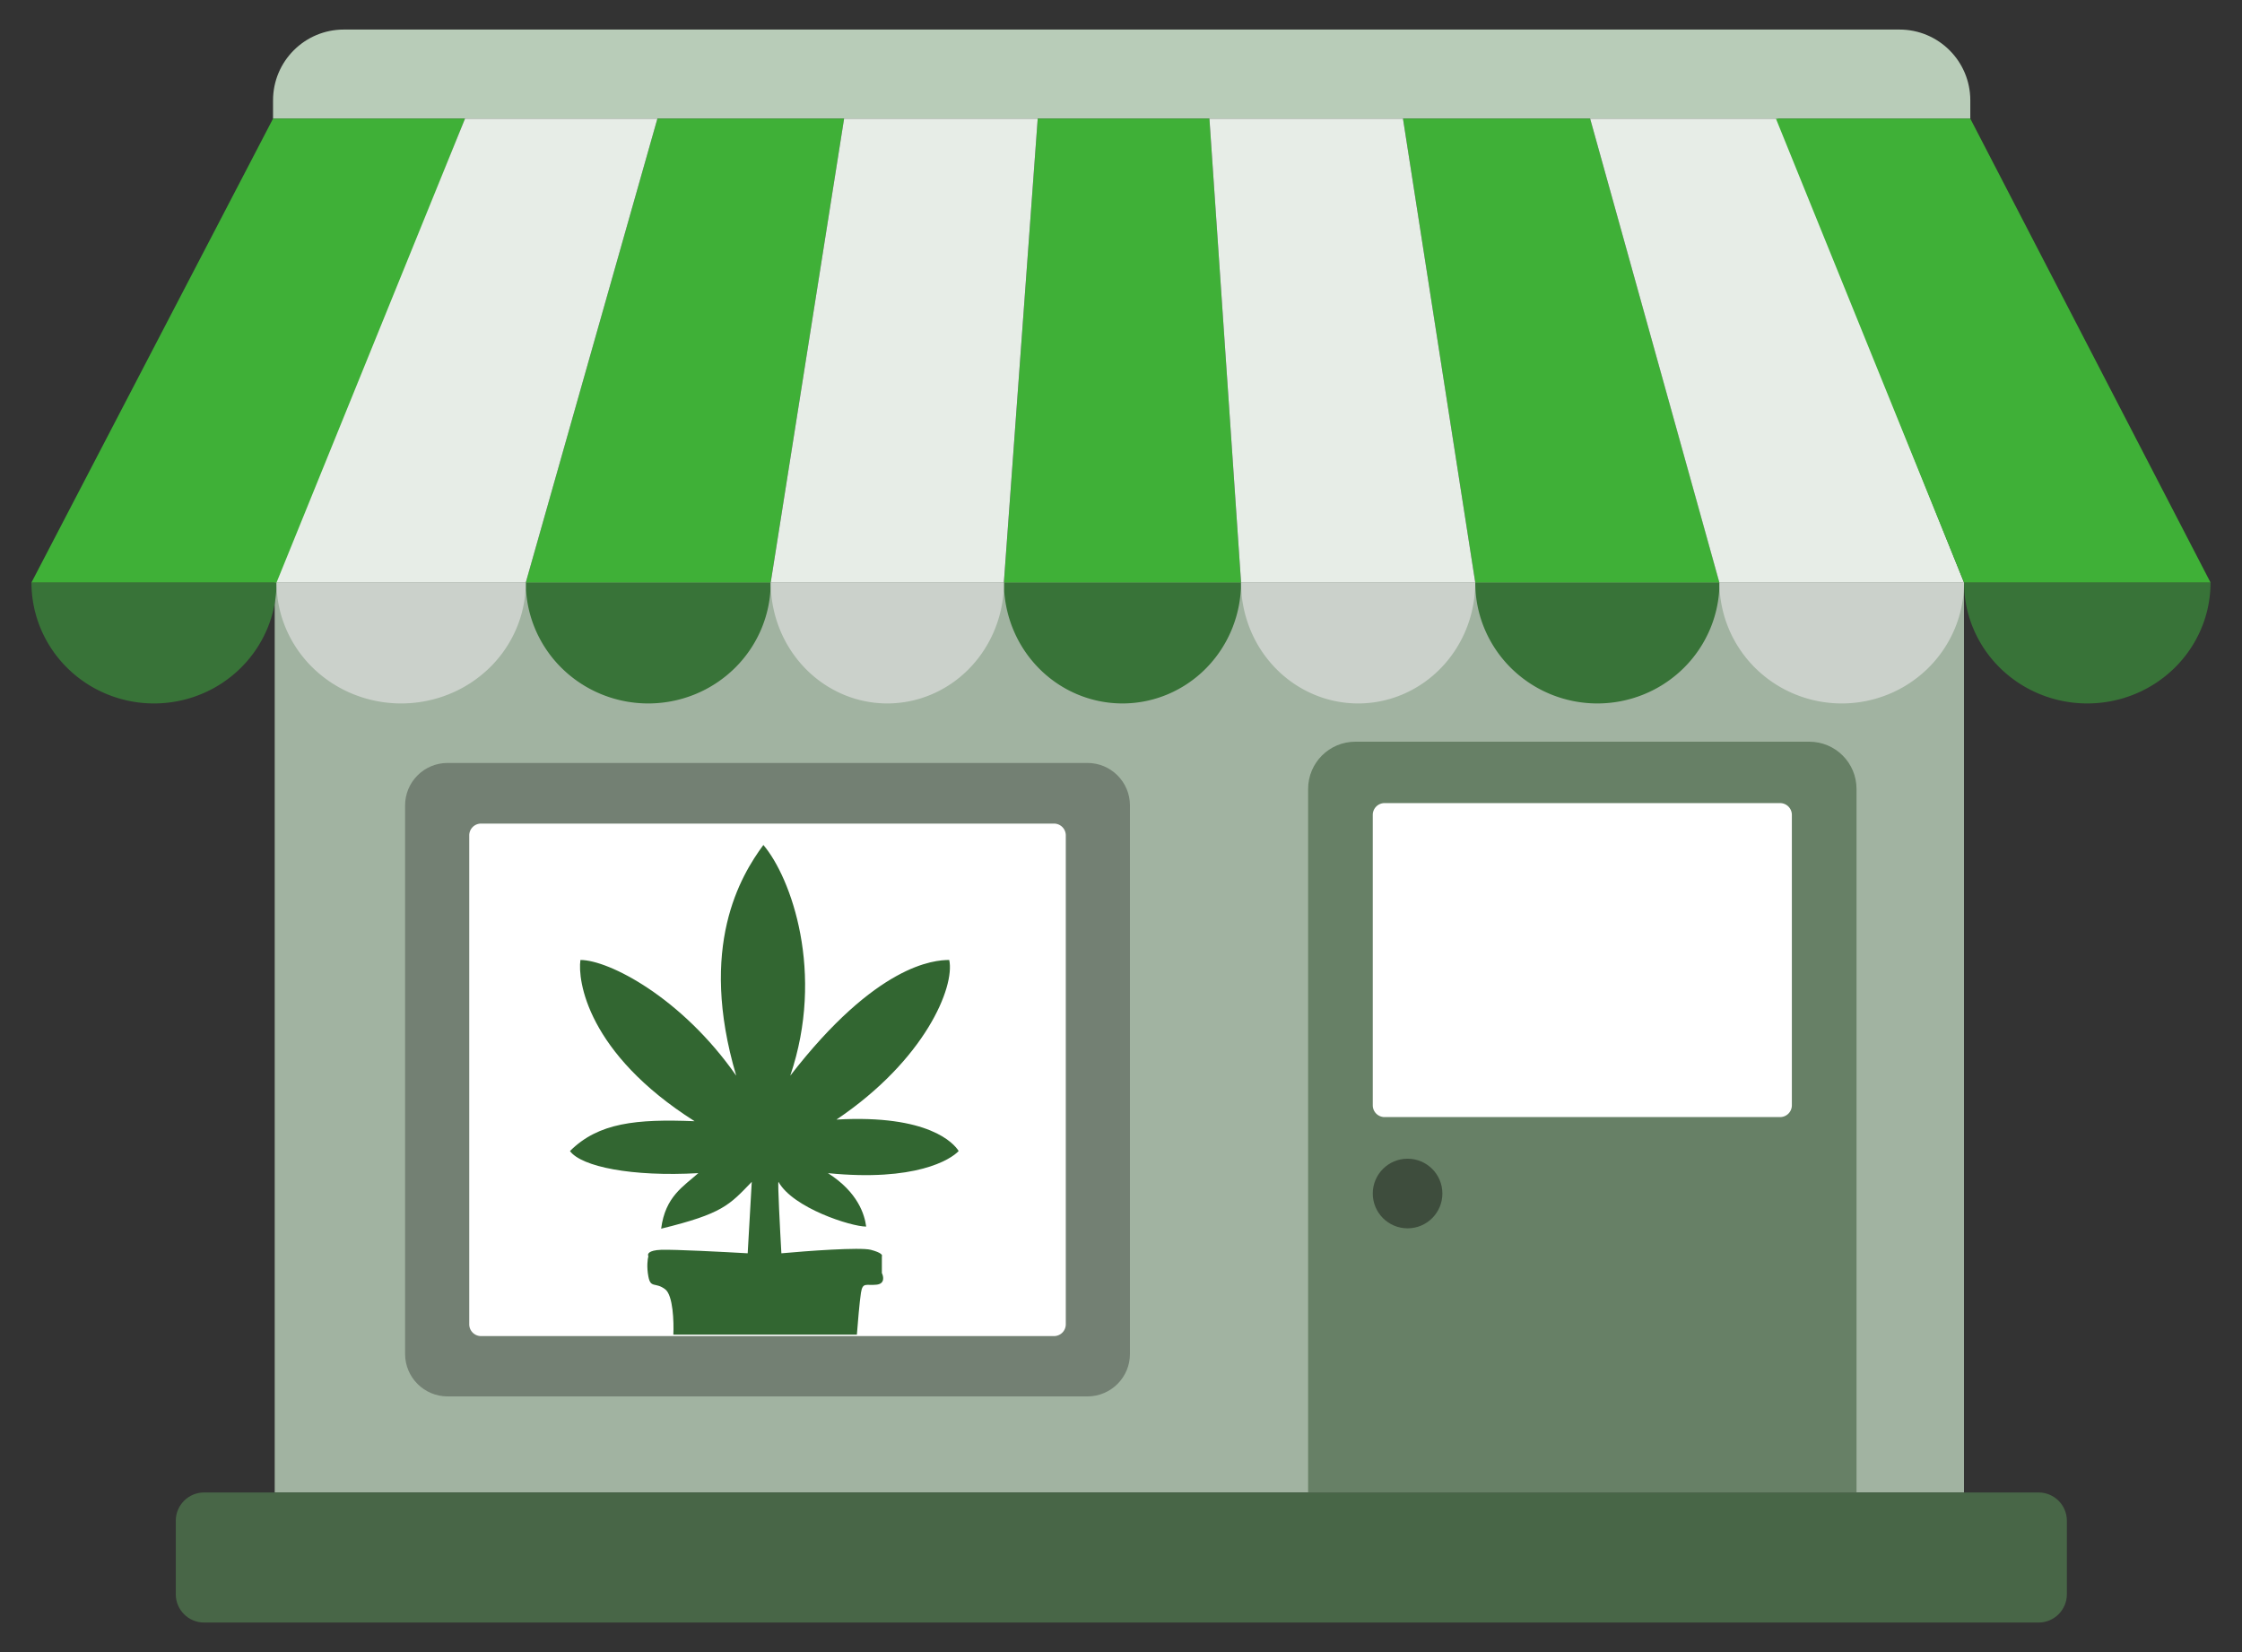 <svg xmlns="http://www.w3.org/2000/svg" width="950" height="700" fill="none"><rect width="100%" height="100%" fill="#333333" stroke="none"/><path fill="#A1B3A1" d="M116.403 246.818H832.2v385.544H116.403V246.818Z"/><path fill="#486647" d="M74.483 644.362c0-6.628 5.373-12 12-12h777.313c6.628 0 12 5.372 12 12v31.116c0 6.628-5.372 12-12 12H86.483c-6.627 0-12-5.372-12-12v-31.116Z"/><path fill="#738073" d="M171.646 341.266c0-9.941 8.059-18 18-18h271.148c9.941 0 18 8.059 18 18V573.66c0 9.941-8.059 18-18 18H189.646c-9.941 0-18-8.059-18-18V341.266Z"/><path fill="#fff" d="M198.832 353.96a5 5 0 0 1 5-5h242.775a5 5 0 0 1 5 5v207.147a5 5 0 0 1-5 5H203.832a5 5 0 0 1-5-5V353.96Z"/><path fill="#678066" d="M554.289 334.266c0-11.045 8.954-20 20-20h192.37c11.046 0 20 8.955 20 20v298.096h-232.37V334.266Z"/><path fill="#B8CCB8" d="M115.695 42.522c0-16.569 13.432-30 30-30h659.178c16.568 0 30 13.431 30 30v7.742H115.695v-7.742Z"/><path fill="#3E4D3D" d="M611.184 505.7c0 8.146-6.604 14.75-14.75 14.75s-14.75-6.604-14.75-14.75 6.604-14.75 14.75-14.75 14.75 6.604 14.75 14.75Z"/><path fill="#387338" d="M117.183 246.818a50.633 50.633 0 0 1-3.953 19.607 51.174 51.174 0 0 1-11.256 16.621 51.978 51.978 0 0 1-16.847 11.106 52.533 52.533 0 0 1-19.871 3.9 52.533 52.533 0 0 1-19.872-3.9 51.975 51.975 0 0 1-16.847-11.106 51.187 51.187 0 0 1-11.256-16.621 50.64 50.64 0 0 1-3.953-19.607h103.855ZM326.575 246.818a50.667 50.667 0 0 1-3.95 19.607 51.186 51.186 0 0 1-11.249 16.621 51.944 51.944 0 0 1-16.836 11.106 52.47 52.47 0 0 1-19.859 3.9 52.47 52.47 0 0 1-19.859-3.9 51.944 51.944 0 0 1-16.836-11.106 51.186 51.186 0 0 1-11.249-16.621 50.667 50.667 0 0 1-3.95-19.607h103.788ZM525.87 246.818c0 6.729-1.3 13.391-3.825 19.607a51.313 51.313 0 0 1-10.891 16.621 50.178 50.178 0 0 1-16.3 11.106 49.396 49.396 0 0 1-19.227 3.9 49.396 49.396 0 0 1-19.227-3.9 50.2 50.2 0 0 1-16.3-11.106 51.313 51.313 0 0 1-10.891-16.621 52.11 52.11 0 0 1-3.824-19.607H525.87ZM728.593 246.818a50.802 50.802 0 0 1-3.938 19.607 51.204 51.204 0 0 1-11.217 16.621 51.777 51.777 0 0 1-16.787 11.106 52.185 52.185 0 0 1-19.801 3.9 52.181 52.181 0 0 1-19.801-3.9 51.777 51.777 0 0 1-16.787-11.106 51.204 51.204 0 0 1-11.217-16.621 50.803 50.803 0 0 1-3.939-19.607h103.487ZM936.672 246.818a50.384 50.384 0 0 1-3.976 19.607 51.157 51.157 0 0 1-11.321 16.621 52.311 52.311 0 0 1-16.944 11.106 53.11 53.11 0 0 1-19.987 3.9 53.102 53.102 0 0 1-19.987-3.9 52.3 52.3 0 0 1-16.944-11.106 51.176 51.176 0 0 1-11.322-16.621 50.384 50.384 0 0 1-3.976-19.607h104.457Z"/><path fill="#3FB037" d="M115.695 50.264h81.344l-78.594 196.555H13.328L115.695 50.264ZM278.559 50.264h79.108l-31.101 196.555h-103.78l55.773-196.555ZM439.704 50.264h72.76l13.41 196.555H425.385l14.319-196.555ZM594.482 50.264h79.3l54.8 196.555H625.106L594.482 50.264Z"/><path fill="#CBD1CB" d="M222.787 246.819c0 6.728-1.366 13.39-4.019 19.606a51.162 51.162 0 0 1-11.446 16.621 52.939 52.939 0 0 1-17.131 11.106 54.2 54.2 0 0 1-20.206 3.9 54.2 54.2 0 0 1-20.206-3.9 52.939 52.939 0 0 1-17.131-11.106 51.162 51.162 0 0 1-11.446-16.621 49.924 49.924 0 0 1-4.019-19.606h105.604ZM425.385 246.819a52.88 52.88 0 0 1-3.761 19.606 51.391 51.391 0 0 1-10.71 16.621 49.316 49.316 0 0 1-16.028 11.106 47.871 47.871 0 0 1-18.906 3.9 47.871 47.871 0 0 1-18.906-3.9 49.316 49.316 0 0 1-16.028-11.106 51.391 51.391 0 0 1-10.71-16.621 52.88 52.88 0 0 1-3.761-19.606h98.81ZM625.107 246.819c0 6.728-1.284 13.39-3.777 19.606a51.384 51.384 0 0 1-10.756 16.621 49.548 49.548 0 0 1-16.098 11.106 48.258 48.258 0 0 1-18.988 3.9 48.258 48.258 0 0 1-18.988-3.9 49.534 49.534 0 0 1-16.097-11.106 51.351 51.351 0 0 1-10.756-16.621 52.675 52.675 0 0 1-3.777-19.606h99.237ZM832.215 246.819c0 6.728-1.34 13.39-3.944 19.606a51.181 51.181 0 0 1-11.231 16.621 51.846 51.846 0 0 1-16.808 11.106 52.317 52.317 0 0 1-19.828 3.9 52.312 52.312 0 0 1-19.827-3.9 51.85 51.85 0 0 1-16.809-11.106 51.197 51.197 0 0 1-11.231-16.621 50.733 50.733 0 0 1-3.944-19.606h103.622Z"/><path fill="#E7EDE7" d="M197.039 50.264h81.521l-55.774 196.572-105.603-.017 79.856-196.555ZM357.667 50.264h82.037l-14.341 196.555h-98.788l31.092-196.555ZM512.464 50.264h82.018l30.625 196.555h-99.23L512.464 50.264ZM673.783 50.264h79.508l78.924 196.555H728.541L673.783 50.264Z"/><path fill="#3FB037" d="M752.508 50.264h82.365l101.799 196.555H832.215L752.508 50.264Z"/><path fill="#326631" d="M281.873 546.289c3.347 2.559 3.692 13.863 3.446 19.196h77.768c.328-4.348 1.132-13.979 1.723-17.72.738-4.676 2.215-2.953 6.645-3.445 3.544-.394 2.953-3.446 2.215-4.922v-7.137c.328-.411-.148-1.526-4.676-2.708-4.528-1.181-27.154.493-37.9 1.477-.574-10.09-1.624-30.271-1.231-30.271 6.153 11.075 30.763 18.95 37.162 18.95-.656-5.004-3.428-14.521-16.199-22.641 36.925 3.691 51.942-5.679 55.388-9.371-1.969-3.199-12.648-15.541-51.779-13.326 37.654-25.349 50.244-56.302 47.783-67.623-6.399 0-30.847 1.823-67.356 49.021 14.766-43.56.416-83.845-11.397-97.75-9.598 13.044-27.749 42.917-11.508 97.75-23.11-33.137-54-49.021-66.015-49.021-1.23 8.613 2.853 39.443 48.385 68.317-24.61-.985-40.756.592-52.815 12.651 4.923 6.644 26.301 10.948 54.389 9.352-6.293 5.621-14.028 9.925-15.751 23.529 26.116-6.386 28.892-9.995 38.393-19.838l-1.723 30.271c-9.926-.574-31.157-1.673-36.67-1.477-5.512.197-5.906 1.887-5.414 2.708-.328 1.148-.787 4.479 0 8.613.985 5.168 2.953 2.215 7.137 5.415Z"/><path fill="#fff" d="M581.684 345.275a5 5 0 0 1 5-5h167.579a5 5 0 0 1 5 5v123.039a5 5 0 0 1-5 5H586.684a5 5 0 0 1-5-5V345.275Z"/></svg>